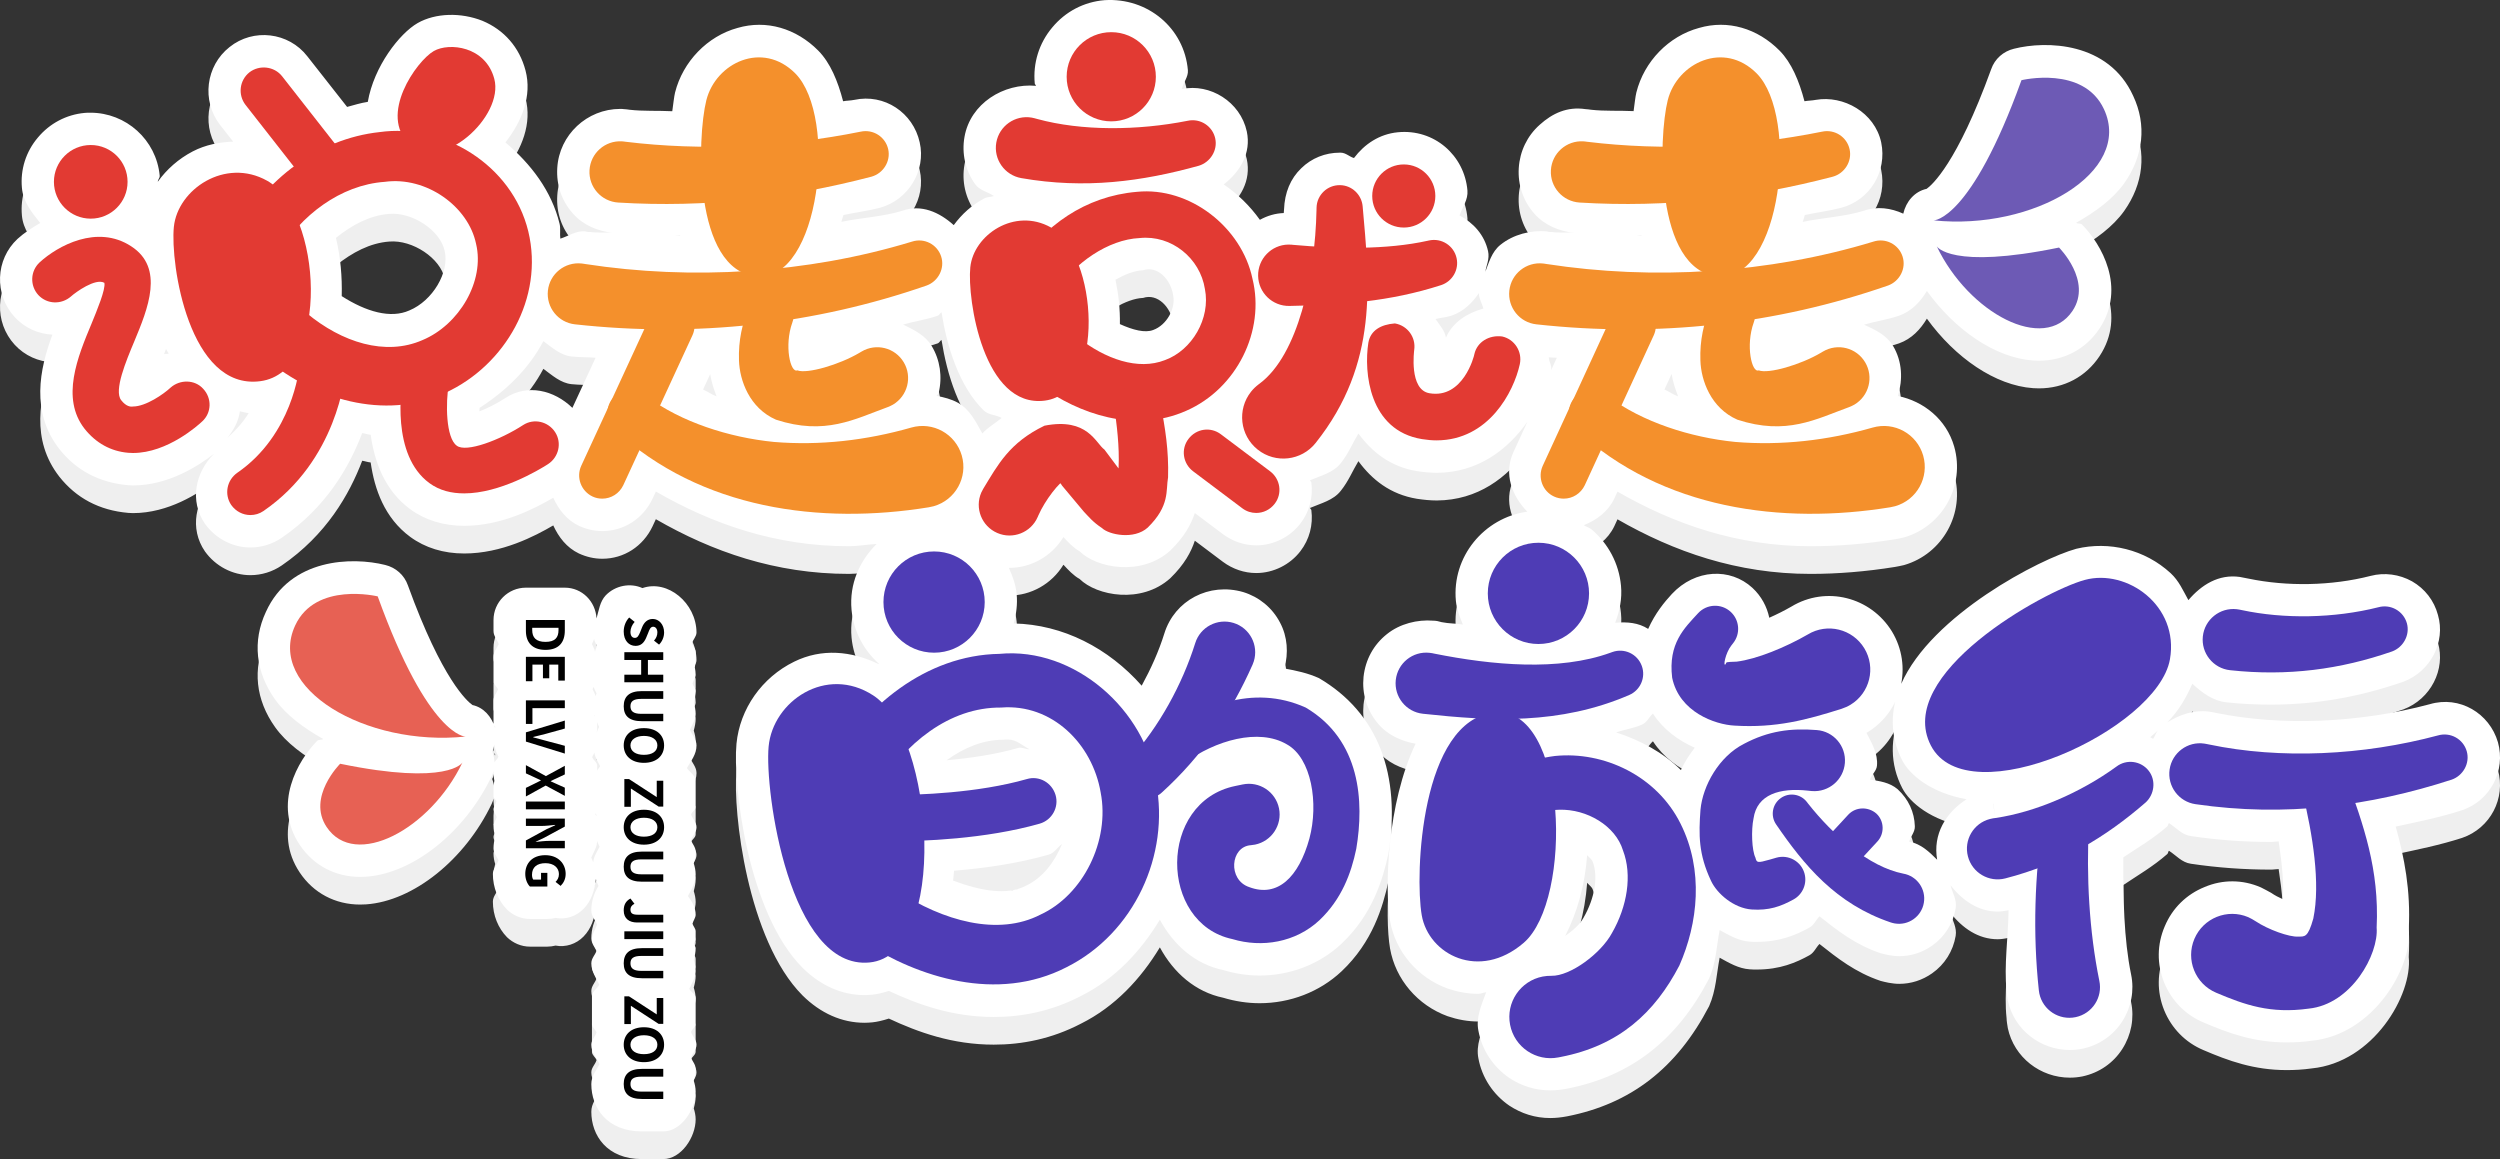 <?xml version="1.0" encoding="iso-8859-1"?>
<!-- Generator: Adobe Illustrator 22.1.0, SVG Export Plug-In . SVG Version: 6.00 Build 0)  -->
<svg version="1.1" id="&#x56FE;&#x5C42;_1" xmlns="http://www.w3.org/2000/svg" xmlns:xlink="http://www.w3.org/1999/xlink" x="0px"
	 y="0px" viewBox="0 0 1035.369 480.032" style="enable-background:new 0 0 1035.369 480.032;" xml:space="preserve">
<rect x="0" y="0" width="1035.369" height="480.032" fill="#333333" stroke="none"/>
<g>
	<g>
		<path style="fill:#EFEFEF;" d="M1006.278,303.102c-29.271,7.84-61.59,9.147-88.683,3.572c-0.261-0.087-2.613-0.523-2.875-0.523
			c-6.359-0.784-12.109,1.372-17.096,4.443c4.835-4.987,7.862-10.323,10.312-15.964c4.105,3.746,8.603,7.122,14.102,7.688
			c6.272,0.697,12.37,0.958,18.468,0.958c18.555,0,36.588-3.136,54.882-9.496c11.325-4.269,17.51-16.552,14.287-27.615
			c-1.568-5.924-5.401-10.889-10.715-13.938c-5.314-2.962-11.499-3.746-17.162-2.265c-16.29,4.182-34.672,4.443-50.614,1.132
			c-0.784-0.174-3.049-0.61-3.572-0.697c-8.755-1.241-15.888,3.267-21.3,9.604c-2.167-3.898-3.909-7.993-7.361-11.172
			c-10.715-9.844-25.525-13.329-39.027-10.105c-14.984,4.094-60.022,27.441-72.567,56.015c-4.791,10.889-4.617,21.866,0.436,31.623
			c3.136,6.054,11.869,13.416,26.635,16.116c-8.646,5.554-14.004,14.548-12.163,25.045c-3.267-3.245-6.642-6.555-11.423-7.448
			c-0.044,0-0.109-0.065-0.152-0.087c0.632-2.2,2.439-3.986,2.33-6.359c-0.174-5.837-2.613-11.151-7.143-15.332
			c-3.31-2.788-7.448-3.376-11.477-3.964c0.73-2.091,2.766-3.572,2.94-5.793c0.436-4.922-2.113-9.278-4.367-13.59
			c0.12-0.087,0.25-0.109,0.359-0.174c14.374-8.711,18.904-27.441,10.192-41.815c-8.799-14.287-27.267-18.991-41.641-10.28
			c-2.875,1.655-6.011,3.223-9.147,4.617c-0.958-4.53-3.223-8.886-6.969-12.37c-9.147-8.45-23.695-7.84-33.365,2.526
			c-3.049,3.289-6.947,8.015-9.822,14.461c-4.094-2.592-8.603-2.962-13.677-2.548c1.851-4.813,2.951-9.931,2.417-15.398
			c-0.871-9.147-5.227-17.336-12.196-23.26c-0.958-0.784-2.178-1.045-3.201-1.742c5.27-2.134,9.953-5.488,12.61-10.976l1.339-2.918
			c23.369,13.416,49.557,22.606,79.939,22.606c11.325,0,22.998-0.958,34.933-2.875c0.61-0.087,3.223-0.61,3.833-0.784
			c15.942-4.617,25.35-21.43,20.733-37.634c-3.223-11.216-12.588-18.751-23.303-20.929c2.091-6.839,1.851-14.265-2.047-20.799
			c-2.766-4.552-7.448-6.621-11.957-8.733c4.791-1.437,9.735-2.069,14.483-3.724c5.249-1.873,8.886-5.815,11.521-10.236
			c11.76,16.247,28.323,27.681,43.971,28.791c0.784,0,1.655,0.087,2.439,0.087c10.367,0,19.427-4.791,25.089-13.329
			c11.238-16.987,0.697-35.02-7.231-43.035c-0.642-0.653-1.731-0.218-2.483-0.74c8.08-4.552,15.267-9.844,19.906-16.334
			c8.015-11.325,9.408-24.218,3.746-36.24c-10.192-22.388-35.978-22.911-49.394-19.514c-4.356,1.045-7.927,4.182-9.408,8.45
			c-14.2,39.202-24.653,48.087-26.744,49.568c-4.976,1.067-8.526,5.249-9.67,10.28c-5.074-2.33-10.846-3.158-16.29-1.22
			c-8.058,2.483-16.944,2.875-25.35,4.617c0.261-1.002,0.642-1.829,0.871-2.831c5.031-1.111,9.996-1.655,15.071-3.005
			c11.848-3.136,19.078-14.984,16.552-27.093c-2.701-12.37-15.594-19.601-27.093-17.597c-1.525,0.305-3.147,0.283-4.682,0.566
			c-2.2-8.363-5.314-15.898-10.301-20.951c-9.147-9.234-21.43-12.893-33.365-9.408c-12.544,3.397-22.737,13.851-25.96,26.744
			c-0.414,1.655-0.762,5.009-1.143,7.71c-5.826-0.283-12.011,0.065-17.586-0.566c-0.087-0.087-2.352-0.261-2.352-0.261
			c-7.579-1.132-13.677,1.742-18.904,6.446c-5.227,4.617-8.276,11.064-8.711,17.946c-0.436,6.969,1.829,13.677,6.446,18.904
			c4.225,4.791,10.149,7.187,16.421,7.971c-3.071-0.37-6.229,0.087-9.278-0.392c-0.261,0.087-1.307,0-2.004-0.261
			c-6.534-0.523-13.764,1.22-19.165,5.575c-3.659,2.918-4.813,7.448-6.457,11.695c0.599-3.049,2.047-5.88,1.318-9.082
			c-1.525-6.795-6.076-11.695-11.804-14.766c1.198-3.463,3.594-6.534,3.267-10.323c-1.22-14.548-13.764-25.612-28.835-24.131
			c-7.644,0.74-13.829,4.922-18.163,10.672c-1.927-0.566-3.354-2.178-5.445-2.221c-0.174,0-0.261,0-0.436,0
			c-6.011,0-11.673,2.265-15.942,6.446c-4.443,4.269-6.882,10.018-7.143,17.162c-0.011,0.479-0.109,0.915-0.109,1.394
			c-3.485,0.131-6.773,1.089-9.888,2.809c-4.127-5.771-9.169-10.693-14.973-14.657c6.806-5.27,11.466-13.002,9.55-21.953
			c-2.679-12.283-15.245-20.015-26.853-17.554c0.501-2.744,2.701-4.966,2.461-7.797c-1.481-17.423-16.639-30.142-34.497-29.009
			c-8.537,0.697-16.203,4.704-21.692,11.325c-5.488,6.534-8.015,14.81-7.231,23.173c0.033,0.392,0.468,0.61,0.512,0.98
			c-13.361-1.22-27.191,7.296-29.608,21.147c-1.22,6.882,0.348,13.851,4.356,19.514c1.851,2.657,5.227,3.223,7.84,4.966
			c-1.285,0.501-2.657,0.305-3.92,0.958c-5.183,2.701-9.452,6.621-12.73,11.107c-5.978-5.401-13.492-8.733-21.245-5.967
			c-8.047,2.483-16.9,2.875-25.307,4.595c0.261-0.98,0.642-1.808,0.871-2.809c5.053-1.111,10.018-1.655,15.114-3.005
			c11.76-3.223,19.165-15.419,16.465-27.093c-2.701-12.283-14.635-20.298-27.093-17.597c-1.514,0.305-3.103,0.283-4.628,0.566
			c-2.178-8.363-5.292-15.898-10.269-20.951c-9.147-9.234-21.517-12.893-33.452-9.408c-12.457,3.397-22.65,13.938-25.873,26.744
			c-0.414,1.677-0.762,5.009-1.154,7.753c-5.858-0.305-12.022,0.044-17.663-0.61c-0.087-0.087-2.265-0.261-2.352-0.261
			c-0.523-0.087-1.045-0.087-1.568-0.087c-13.677,0-25.263,10.715-26.047,24.479c-0.436,6.969,1.829,13.677,6.534,18.904
			c4.225,4.791,10.149,7.187,16.432,7.971c-3.103-0.37-6.305,0.087-9.376-0.392c-0.261,0.087-1.22,0-2.004-0.261
			c-3.779-0.327-6.86,1.938-10.312,3.027c-0.294-2.047,0.185-4.116-0.316-6.163c-3.321-13.677-11.913-24.806-22.432-33.692
			c6.817-8.646,11.107-19.318,8.319-29.815c-2.526-9.583-8.886-16.813-17.859-20.559c-8.799-3.485-19.339-3.31-26.831,0.958
			c-7.47,4.312-18.076,17.88-20.624,32.624c-2.918,0.436-5.728,1.328-8.57,2.091l-16.454-20.951
			c-7.753-10.018-22.388-11.76-32.232-3.833c-9.844,7.753-11.673,22.214-3.92,32.232l5.423,6.926
			c-5.684,0.218-11.39,1.263-16.748,4.051C73.933,77.235,69,81.612,65.352,86.73c0-0.915,0.86-1.525,0.784-2.461v-0.087
			c-1.394-14.81-13.938-26.047-28.661-26.047c-0.871,0-1.655,0-2.439,0.087c-7.579,0.697-14.461,4.356-19.339,10.192
			c-4.966,5.837-7.318,13.329-6.621,20.82c0.457,5.684,4.051,10.192,7.579,14.57c-3.332,1.982-6.621,4.051-9.408,6.599
			c-9.147,8.537-9.757,22.998-1.132,32.407c4.182,4.53,9.844,6.969,15.594,7.231c-5.314,14.287-9.06,32.058,2.875,47.39
			c6.969,8.799,16.465,13.938,28.574,14.984c0.261,0,1.655,0.087,1.917,0.087c14.657,0,27.223-8.145,33.583-13.133
			c-7.775,7.688-10.269,19.535-3.789,28.987c4.356,6.098,11.412,9.844,18.817,9.844c4.617,0,9.147-1.394,12.98-4.007
			c18.501-12.697,28.007-29.379,33.343-43.383c1.198,0.174,2.287,0.61,3.506,0.719c1.579,11.085,5.739,22.977,16.378,30.817
			c6.185,4.53,13.764,6.882,22.388,6.882c15.474,0,29.271-7.187,36.85-11.63c2.2,4.791,5.499,9.191,10.628,11.63
			c3.049,1.394,6.272,2.178,9.67,2.178c8.973,0,16.9-5.14,20.82-13.416l1.372-2.962c23.325,13.437,49.514,22.65,79.993,22.65
			c3.702,0,7.666-0.74,11.445-0.936c-7.045,6.969-11.379,16.574-10.399,27.245c0.828,8.951,5.074,16.748,11.303,22.323
			c-0.065,0.044-0.109,0.109-0.163,0.152c-11.183-5.445-23.532-6.577-34.922-0.958c-13.329,6.534-22.476,19.514-23.869,33.975
			c-1.568,16.465,4.53,69.866,27.354,92.777c7.492,7.405,16.29,11.325,25.699,11.325c1.045,0,2.178-0.087,3.223-0.174
			c1.96-0.196,4.356-0.762,6.828-1.568c12.011,5.619,26.298,10.802,43.438,10.802c11.673,0,23.957-2.352,36.153-8.711
			c14.004-6.991,24.719-18.468,32.646-31.579c5.684,10.541,14.701,18.447,26.243,20.864c4.966,1.481,10.018,2.265,15.071,2.265
			c12.544,0,24.828-4.617,33.975-13.241c12.806-12.109,17.074-26.657,19.339-37.111c5.401-32.929-4.356-58.541-28.748-72.828
			c-4.639-2.091-9.452-3.114-14.298-3.986c1.71-6.403,1.318-13.133-1.819-19.013c-3.223-6.185-8.711-10.628-15.245-12.632
			c-14.113-4.094-28.399,3.397-32.668,17.162c-2.298,7.383-5.597,14.679-9.376,21.604c-13.71-15.528-32.57-25.35-52.988-25.764
			c1.045-3.898,1.601-7.971,1.209-12.131c-0.37-3.898-1.677-7.492-3.256-10.933c0.076,0,0.142,0.044,0.207,0.044
			c8.886,0,17.51-4.704,22.388-12.719h0.087c1.742,1.917,4.182,4.53,6.621,5.837c7.143,7.056,25.612,10.454,37.546-0.261
			c5.88-5.706,8.668-10.933,10.192-15.572l11.673,8.777c4.007,2.962,8.799,4.617,13.764,4.617c7.143,0,14.025-3.485,18.294-9.06
			c3.746-4.878,5.314-10.889,4.53-16.987c-0.044-0.348-0.479-0.544-0.544-0.915c4.552-1.96,9.626-3.114,12.741-7.1
			c3.256-4.094,4.802-8.167,7.285-12.261c5.608,7.623,13.176,13.742,24.251,15.572c2.875,0.436,5.575,0.697,8.189,0.697
			c0,0,0,0,0.087,0c16.791-0.109,29.162-9.365,37.438-21.082l-5.815,12.632c-4.029,8.929-0.588,17.989,5.793,24.545
			c-17.989,2.526-31.274,18.708-29.575,36.958c0.327,3.463,1.612,6.621,2.897,9.779c-3.136-0.501-5.51-0.327-8.82-0.98
			c-1.22-0.348-2.178-0.61-3.485-0.61c-6.446-0.523-13.764,1.22-19.165,5.575c-5.488,4.356-8.886,10.541-9.67,17.684
			c-0.697,6.882,1.307,13.677,5.75,19.078c3.953,4.9,9.735,7.535,15.811,8.624c-11.848,24.653-12.871,60.196-10.584,73.351
			c2.265,12.806,11.412,23.521,23.869,28.051c4.094,1.394,8.363,2.178,12.632,2.178c1.111,0,2.2-0.544,3.31-0.653
			c-1.927,5.205-4.312,10.41-3.223,15.898c1.481,8.015,6.098,14.984,12.806,19.601c5.053,3.31,10.715,5.14,16.987,5.14
			c2.265,0,4.53-0.261,6.882-0.697c26.309-5.14,45.474-19.862,58.89-45.648c2.897-6.599,3.049-13.329,4.356-20.058
			c3.92,2.156,7.819,4.508,12.457,4.813c0.958,0.087,2.004,0.087,2.962,0.087c9.583,0,16.29-2.875,21.779-5.924
			c1.917-1.067,2.657-3.136,4.138-4.661c7.383,5.837,14.788,11.739,25.307,15.289c0.61,0.174,2.788,0.697,3.397,0.784
			c1.481,0.261,2.875,0.436,4.356,0.436c4.791,0,9.496-1.481,13.59-4.356c5.227-3.659,8.711-9.234,9.757-15.506
			c0.588-3.441-1.307-6.316-2.134-9.496c4.9,6.229,11.456,10.889,19.557,10.889c1.459,0,2.984-0.283,4.486-0.544
			c-0.131,10.998-1.938,22.955-0.828,33.212c0,0.958,0.348,3.223,0.523,4.182c2.613,12.109,13.503,20.472,25.699,20.472
			c1.742,0,3.485-0.174,5.227-0.523c6.882-1.481,12.719-5.488,16.465-11.325s5.053-12.806,3.659-19.427
			c-3.027-14.766-3.289-31.71-3.223-48.501c6.076-4.094,12.229-7.601,18.207-12.828c0.403-0.37,0.316-0.98,0.686-1.372
			c3.016,1.917,5.325,4.857,9.071,5.379c11.064,1.655,22.214,2.439,33.452,2.439c0.958,0,1.96-0.24,2.918-0.24
			c1.503,9.909,2.211,18.251,1.699,23.935c-1.568-0.697-3.31-1.568-4.791-2.613c-0.61-0.348-3.659-2.004-4.269-2.265
			c-7.579-3.31-15.855-3.31-23.26-0.174c-7.579,3.049-13.416,8.799-16.552,16.29c-3.223,7.492-3.31,15.681-0.261,23.26
			c3.049,7.492,8.799,13.416,16.29,16.552c10.367,4.443,20.908,8.276,34.41,8.276c3.31,0,6.795-0.174,10.454-0.697
			c25.525-2.526,41.728-30.403,40.16-46.171c0.849-16.138-1.829-29.706-5.401-42.512c9.114-1.982,18.185-3.768,27.528-6.795
			c11.673-4.007,18.12-16.378,14.809-28.138C1031.019,306.848,1018.648,299.443,1006.278,303.102z M701.878,321.134
			c-2.374,3.136-4.182,5.837-5.728,9.256c-7.459-7.405-16.9-12.37-26.853-15.615c3.594-1.198,7.122-1.655,10.737-3.223
			c2.113-0.915,2.853-3.136,4.53-4.552C688.865,313.621,695.104,318.129,701.878,321.134z M657.318,365.606
			c0.784,0.958,1.993,1.742,2.33,2.831c2.265,6.011,0.871,14.984-3.833,23.085c-1.459,2.766-4.552,5.445-7.601,7.557
			C653.093,389.607,656.371,378.325,657.318,365.606z M394.711,376.147c0.142-1.372,0.316-2.679,0.414-4.073
			c12.414-1.045,26.036-2.897,39.245-6.686c2.33-0.653,3.506-3.027,5.466-4.356c-3.125,7.492-8.091,14.113-15.136,17.336
			C417.034,382.311,406.232,380.481,394.711,376.147z M417.47,317.737c3.583,0,5.924,2.548,8.875,4.007
			c-1.633,0.109-3.06-1.002-4.693-0.523c-9.485,2.744-20.124,4.247-29.619,5.096c7.329-5.292,15.234-8.494,23.434-8.494
			C416.163,317.737,416.773,317.737,417.47,317.737z M141.523,134.099c0.207-8.102-0.49-16.182-2.396-24.131
			c6.719-5.401,14.156-9.365,22.138-9.931c9.583-0.784,21.169,6.882,22.911,15.419c2.004,8.711-4.966,20.559-14.635,24.566
			C161.799,143.507,151.661,140.589,141.523,134.099z M68.75,155.987c0.327,0.697,0.784,1.241,1.132,1.917
			c-0.653,0.24-1.372-0.065-2.004,0.24c0.087,0,0.087-0.087,0.087-0.087C68.205,157.468,68.488,156.618,68.75,155.987z
			 M102.986,182.535c-2.178,3.615-5.14,6.969-8.788,10.236c2.603-3.267,4.606-6.839,5.151-10.976
			C100.579,182.012,101.733,182.469,102.986,182.535z M209.353,176.263c-3.746,2.439-7.666,4.356-10.802,5.575
			c-0.022-0.457,0.087-1.002,0.087-1.481c11.085-7.143,20.472-16.334,26.396-27.615c3.67,2.679,7.122,5.88,11.673,6.359
			c3.332,0.348,6.621,0.261,9.953,0.523l-9.604,20.755C229.487,173.018,218.413,170.339,209.353,176.263z M477.579,148.124
			c-3.332,1.307-8.341,0.022-13.775-2.439c0.087-6.185-0.534-12.261-1.84-18.381c3.789-2.134,7.753-3.768,11.434-3.92
			c6.011-2.004,11.499,3.833,12.457,10.367C486.987,139.239,483.154,146.121,477.579,148.124z M407.364,181.402
			c2.156,2.069,5.064,1.742,7.459,3.158c-2.57,2.156-5.967,4.073-7.982,6.425c-2.711-4.791-5.118-9.931-10.105-12.719
			c-2.777-1.546-5.815-2.265-8.842-2.875c0.131-0.479,0.719-0.653,0.828-1.132c1.655-6.708,0.61-13.764-2.875-19.514
			c-2.635-4.443-7.296-6.643-11.815-8.864c4.737-1.416,9.637-2.025,14.341-3.681c0.708-0.261,0.893-1.089,1.557-1.394
			C392.152,154.941,397.194,171.406,407.364,181.402z M294.126,166.397c0.468,3.027,1.416,6.054,2.646,9.212
			c-2.134-0.762-3.593-1.96-5.597-2.831L294.126,166.397z M692.306,166.31c0.468,3.071,1.426,6.12,2.679,9.299
			c-2.145-0.74-3.637-1.96-5.652-2.831L692.306,166.31z M679.772,108.879c0.022,0.087,0.076,0.152,0.098,0.24
			c-0.73-0.022-1.459-0.065-2.189-0.109C678.378,109.01,679.075,108.879,679.772,108.879z M612.476,132.858
			c-0.022,2.287,1.307,4.203,1.873,6.381c-6.664,1.873-12.719,5.619-15.506,12.022c-0.501-2.918-2.657-5.183-4.312-7.666
			c2.243-0.61,4.312-0.653,6.577-1.394C606.138,140.502,609.732,136.887,612.476,132.858z M594.4,91.5L594.4,91.5L594.4,91.5
			L594.4,91.5z M281.603,108.879c0.022,0.087,0.076,0.152,0.098,0.24c-0.73-0.022-1.448-0.065-2.178-0.109
			C280.221,109.01,280.917,108.901,281.603,108.879z M52.764,85.402h-0.011h0.054H52.764z M55.073,199.087v-0.022l0,0V199.087z
			 M641.42,159.449c1.111,0.109,2.221,0.087,3.332,0.174l-2.352,5.118C642.77,162.847,641.507,161.301,641.42,159.449z
			 M825.537,344.307l0.849,5.924l-0.969-5.902C825.45,344.329,825.493,344.307,825.537,344.307z M891.701,317.454
			c-0.414-0.196-0.762-0.501-1.198-0.675c1.133-0.958,2.221-1.895,3.289-2.875C892.811,314.862,892.528,316.343,891.701,317.454z"/>
		<path style="fill:#EFEFEF;" d="M266.064,255.014c-4.966-2.265-11.238-1.132-15.245,3.049c-2.374,2.548-2.809,6.163-3.768,9.517
			c-0.392-7.034-5.989-12.741-13.133-12.741h-16.116c-7.405,0-13.416,6.011-13.416,13.416v4.53c0,2.243,1.612,3.528,2.156,5.488
			c-0.806,1.742-2.156,3.18-2.156,5.227v10.105c0,1.328,1.394,2.178,1.884,3.376c-0.621,1.546-1.884,2.766-1.884,4.552v9.757
			c0,0.523,0.642,0.806,0.719,1.307c-0.022,0.109-0.087,0.218-0.098,0.305c-1.383-4.595-4.65-8.45-9.332-9.452
			c-2.091-1.481-12.545-10.367-26.744-49.568c-1.481-4.269-5.053-7.405-9.408-8.45c-13.59-3.397-39.289-2.875-49.394,19.427
			c-5.662,12.109-4.269,25.002,3.833,36.327c4.639,6.49,11.826,11.782,19.906,16.334c-0.74,0.523-1.851,0.109-2.483,0.74
			c-8.015,8.102-18.555,26.222-7.231,43.122c5.662,8.45,14.635,13.241,25.002,13.241c0.871,0,1.655-0.087,2.526-0.087
			c19.514-1.394,40.857-18.468,51.92-41.554c1.612-3.397,1.481-7.078,0.24-10.367c0.479-0.871,0.653-1.873,0.936-2.831
			c0.174,1.808,0.806,3.463,1.655,5.009c-0.457,1.35-2.047,2.113-2.047,3.572v3.397c0,1.045,0.174,2.004,0.348,3.049
			c-0.174,0.958-0.348,1.917-0.348,2.962v3.572c0,0.828,1.013,1.22,1.165,2.025c-0.25,1.154-1.165,2.2-1.165,3.289
			c0,1.241,1.002,2.047,1.318,3.18c-0.316,1.285-1.318,2.461-1.318,3.702c0,1.481,0.261,2.962,0.697,4.269
			c-0.436,1.742-0.697,3.485-0.697,4.966c0,1.938,1.318,3.31,2.069,4.966c-0.621,2.025-2.33,3.419-2.33,5.662
			c0,5.662,2.178,10.976,5.837,14.722c2.526,2.439,5.924,3.92,9.495,3.92h7.231c1.132,0,2.265-0.174,3.397-0.436
			c4.182,0.784,8.537-0.61,11.586-3.746c3.343-3.419,4.595-7.797,5.118-12.327c0.261,1.002,0.653,1.895,1.067,2.831
			c-1.851,2.962-2.962,6.381-2.962,10.192c0,2.374,1.644,3.833,2.374,5.88c-0.784,2.047-2.113,3.964-2.113,5.967
			c0,1.829,1.274,3.093,1.938,4.682c-0.577,1.895-2.2,3.158-2.2,5.336c0,3.223,1.862,5.989,3.31,8.864
			c-0.936,1.721-3.049,2.744-3.049,4.813v11.499c0,1.35,1.394,2.2,1.906,3.419c-0.534,1.851-2.167,3.071-2.167,5.118
			c0,3.201,2.134,5.358,3.397,8.015c-1.329,2.679-3.397,4.9-3.397,8.276c0,9.757,6.446,19.601,20.908,19.601h8.886
			c7.405,0,13.416-9.06,13.416-16.465c0-1.568-0.348-3.136-0.784-4.53c0.436-1.655,0.784-3.31,0.784-4.878
			c0-1.829-1.274-3.071-1.927-4.661c0.588-1.917,2.276-3.223,2.276-5.358s-1.677-3.419-2.265-5.314
			c0.425-1.263,1.917-1.895,1.917-3.31v-10.715c0-1.612-1.938-2.417-2.646-3.833c1.187-2.439,2.646-4.922,2.646-7.405
			c0-1.568-0.348-3.136-0.784-4.53c0.436-1.655,0.784-3.31,0.784-4.878c0-0.74-0.664-1.176-0.784-1.873
			c0.12-0.697,0.784-1.132,0.784-1.873v-3.223c0-1.241-1.002-2.047-1.307-3.18c0.305-1.285,1.307-2.461,1.307-3.702
			c0-3.027-1.525-5.488-3.201-7.753c1.677-2.831,3.201-5.946,3.201-8.973c0-1.568-0.348-3.136-0.784-4.53
			c0.436-1.655,0.784-3.31,0.784-4.878c0-1.829-1.285-3.114-1.938-4.704c0.588-1.917,2.287-3.245,2.287-5.401
			c0-2.113-1.677-3.397-2.243-5.27c0.414-1.241,1.895-1.873,1.895-3.267v-10.715c0-2.178-2.374-3.441-3.637-5.249
			c1.699-2.984,3.986-5.641,3.986-9.387c0-2.613-1.873-4.225-2.701-6.49c0.958-2.221,2.352-4.356,2.352-6.577
			c0-1.568-0.348-3.136-0.784-4.53c0.436-1.655,0.784-3.31,0.784-4.878c0-1.22-0.991-2.004-1.307-3.136
			c0.316-1.263,1.307-2.439,1.307-3.659c0-1.045-0.174-2.091-0.348-3.049c0.174-0.958,0.348-2.004,0.348-3.049v-3.223
			c0-1.437-1.111-2.374-1.525-3.659c0.414-1.612,1.873-2.853,1.873-4.53C288.366,261.199,276.518,251.355,266.064,255.014z
			 M247.193,279.058c-0.272,0.762-0.599,1.437-0.784,2.221c-0.218-1.132-0.773-2.047-1.252-3.049
			c0.218-0.784,0.73-1.372,0.871-2.221C246.202,277.141,246.834,278.013,247.193,279.058z M247.335,310.506
			c0.24,0.697,0.436,1.35,0.762,2.004c-0.359,0.806-0.762,1.568-1.013,2.417c0.076-0.566,0.25-1.132,0.25-1.721V310.506z
			 M245.266,325.011c0.229-0.719,0.719-1.198,0.86-1.938c0.348,2.156,1.459,3.855,2.417,5.706c-0.403,0.675-0.926,1.176-1.209,1.895
			v-2.047C247.335,327.145,245.723,326.383,245.266,325.011z M246.464,308.176c-0.033-0.24-0.25-0.37-0.305-0.588
			c0.022-0.044,0.044-0.065,0.044-0.109C246.246,307.719,246.409,307.936,246.464,308.176z M245.919,295.893
			c0.174,1.024,0.773,1.829,1.154,2.788c-0.12,0.392-0.37,0.697-0.457,1.111c-0.163-1.089-0.806-1.938-1.22-2.94
			C245.516,296.481,245.832,296.263,245.919,295.893z M246.877,349.403c-0.033-0.327-0.283-0.523-0.338-0.828
			c0.011-0.087,0.098-0.174,0.12-0.261c0.076,0.24,0.283,0.436,0.381,0.697C247.008,349.142,246.921,349.251,246.877,349.403z
			 M247.313,359.77c0.283,0.828,0.632,1.568,1.002,2.352c-1.045,2.091-2.396,3.92-2.635,6.447c-0.196-0.719-0.555-1.263-0.806-1.938
			C245.908,364.321,247.313,362.078,247.313,359.77z"/>
	</g>
	<g>
		<path style="fill:#FFFFFF;" d="M1006.278,291.643c-29.271,7.84-61.59,9.147-88.683,3.572c-0.261-0.087-2.613-0.523-2.875-0.523
			c-6.359-0.784-12.109,1.372-17.096,4.443c4.835-4.987,7.862-10.323,10.312-15.964c4.105,3.746,8.603,7.122,14.102,7.688
			c6.272,0.697,12.37,0.958,18.468,0.958c18.555,0,36.588-3.136,54.882-9.496c11.325-4.269,17.51-16.552,14.287-27.615
			c-1.568-5.924-5.401-10.889-10.715-13.938c-5.314-2.962-11.499-3.746-17.162-2.265c-16.29,4.182-34.672,4.443-50.614,1.132
			c-0.784-0.174-3.049-0.61-3.572-0.697c-8.755-1.241-15.888,3.267-21.3,9.604c-2.167-3.898-3.909-7.993-7.361-11.172
			c-10.715-9.844-25.525-13.329-39.027-10.105c-14.984,4.094-60.022,27.441-72.567,56.015c-4.791,10.889-4.617,21.866,0.436,31.623
			c3.136,6.054,11.869,13.416,26.635,16.116c-8.646,5.554-14.004,14.548-12.163,25.045c-3.267-3.245-6.642-6.555-11.423-7.448
			c-0.044,0-0.109-0.065-0.152-0.087c0.632-2.2,2.439-3.986,2.33-6.359c-0.174-5.837-2.613-11.151-7.143-15.332
			c-3.31-2.788-7.448-3.376-11.477-3.964c0.73-2.091,2.766-3.572,2.94-5.793c0.436-4.922-2.113-9.278-4.367-13.59
			c0.12-0.087,0.25-0.109,0.359-0.174c14.374-8.711,18.904-27.441,10.192-41.815c-8.799-14.287-27.267-18.991-41.641-10.28
			c-2.875,1.655-6.011,3.223-9.147,4.617c-0.958-4.53-3.223-8.886-6.969-12.37c-9.147-8.45-23.695-7.84-33.365,2.526
			c-3.049,3.289-6.947,8.015-9.822,14.461c-4.094-2.592-8.603-2.962-13.677-2.548c1.851-4.813,2.951-9.931,2.417-15.398
			c-0.871-9.147-5.227-17.336-12.196-23.26c-0.958-0.784-2.178-1.045-3.201-1.742c5.27-2.134,9.953-5.488,12.61-10.976l1.339-2.918
			c23.369,13.416,49.557,22.606,79.939,22.606c11.325,0,22.998-0.958,34.933-2.875c0.61-0.087,3.223-0.61,3.833-0.784
			c15.942-4.617,25.35-21.43,20.733-37.634c-3.223-11.216-12.588-18.751-23.303-20.929c2.091-6.839,1.851-14.265-2.047-20.799
			c-2.766-4.552-7.448-6.621-11.957-8.733c4.791-1.437,9.735-2.069,14.483-3.724c5.249-1.873,8.886-5.815,11.521-10.236
			c11.76,16.247,28.323,27.681,43.971,28.791c0.784,0,1.655,0.087,2.439,0.087c10.367,0,19.427-4.791,25.089-13.329
			c11.238-16.987,0.697-35.02-7.231-43.035c-0.642-0.653-1.731-0.218-2.483-0.74c8.08-4.552,15.267-9.844,19.906-16.334
			c8.015-11.325,9.408-24.218,3.746-36.24c-10.192-22.388-35.978-22.911-49.394-19.514c-4.356,1.045-7.927,4.182-9.408,8.45
			c-14.2,39.202-24.653,48.087-26.744,49.568c-4.976,1.067-8.526,5.249-9.67,10.28c-5.074-2.33-10.846-3.158-16.29-1.22
			c-8.058,2.483-16.944,2.875-25.35,4.617c0.261-1.002,0.642-1.829,0.871-2.831c5.031-1.111,9.996-1.655,15.071-3.005
			c11.848-3.136,19.078-14.984,16.552-27.093c-2.701-12.37-15.594-19.601-27.093-17.597c-1.525,0.305-3.147,0.283-4.682,0.566
			c-2.2-8.363-5.314-15.898-10.301-20.951c-9.147-9.234-21.43-12.893-33.365-9.408c-12.544,3.397-22.737,13.851-25.96,26.744
			c-0.414,1.655-0.762,5.009-1.143,7.71c-5.826-0.283-12.011,0.065-17.586-0.566c-0.087-0.087-2.352-0.261-2.352-0.261
			c-7.579-1.132-13.677,1.742-18.904,6.446c-5.227,4.617-8.276,11.064-8.711,17.946c-0.436,6.969,1.829,13.677,6.446,18.904
			c4.225,4.791,10.149,7.187,16.421,7.971c-3.071-0.37-6.229,0.087-9.278-0.392c-0.261,0.087-1.307,0-2.004-0.261
			c-6.534-0.523-13.764,1.22-19.165,5.575c-3.659,2.918-4.813,7.448-6.457,11.695c0.599-3.049,2.047-5.88,1.318-9.082
			c-1.525-6.795-6.076-11.695-11.804-14.766c1.198-3.463,3.594-6.534,3.267-10.323c-1.22-14.548-13.764-25.612-28.835-24.131
			c-7.644,0.74-13.829,4.922-18.163,10.672c-1.927-0.566-3.354-2.178-5.445-2.221c-0.174,0-0.261,0-0.436,0
			c-6.011,0-11.673,2.265-15.942,6.446c-4.443,4.269-6.882,10.018-7.143,17.162c-0.011,0.479-0.109,0.915-0.109,1.394
			c-3.485,0.131-6.773,1.089-9.888,2.809c-4.127-5.771-9.169-10.693-14.973-14.657c6.806-5.27,11.466-13.002,9.55-21.953
			c-2.679-12.283-15.245-20.015-26.853-17.554c0.501-2.744,2.701-4.966,2.461-7.797c-1.481-17.423-16.639-30.142-34.497-29.009
			c-8.537,0.697-16.203,4.704-21.692,11.325c-5.488,6.534-8.015,14.81-7.231,23.173c0.033,0.392,0.468,0.61,0.512,0.98
			c-13.361-1.22-27.191,7.296-29.608,21.147c-1.22,6.882,0.348,13.851,4.356,19.514c1.851,2.657,5.227,3.223,7.84,4.966
			c-1.285,0.501-2.657,0.305-3.92,0.958c-5.183,2.701-9.452,6.621-12.73,11.107c-5.978-5.401-13.492-8.733-21.245-5.967
			c-8.047,2.483-16.9,2.875-25.307,4.595c0.261-0.98,0.642-1.808,0.871-2.809c5.053-1.111,10.018-1.655,15.114-3.005
			c11.76-3.223,19.165-15.419,16.465-27.093c-2.701-12.283-14.635-20.298-27.093-17.597c-1.514,0.305-3.103,0.283-4.628,0.566
			c-2.178-8.363-5.292-15.898-10.269-20.951c-9.147-9.234-21.517-12.893-33.452-9.408c-12.457,3.397-22.65,13.938-25.873,26.744
			c-0.414,1.677-0.762,5.009-1.154,7.753c-5.858-0.305-12.022,0.044-17.663-0.61c-0.087-0.087-2.265-0.261-2.352-0.261
			c-0.523-0.087-1.045-0.087-1.568-0.087c-13.677,0-25.263,10.715-26.047,24.479c-0.436,6.969,1.829,13.677,6.534,18.904
			c4.225,4.791,10.149,7.187,16.432,7.971c-3.103-0.37-6.305,0.087-9.376-0.392c-0.261,0.087-1.22,0-2.004-0.261
			c-3.779-0.327-6.86,1.938-10.312,3.027c-0.294-2.047,0.185-4.116-0.316-6.163c-3.321-13.677-11.913-24.806-22.432-33.692
			c6.817-8.646,11.107-19.318,8.319-29.815c-2.526-9.583-8.886-16.813-17.859-20.559c-8.799-3.485-19.339-3.31-26.831,0.958
			c-7.47,4.312-18.076,17.88-20.624,32.624c-2.918,0.436-5.728,1.328-8.57,2.091L127.291,23.33
			c-7.753-10.018-22.388-11.76-32.232-3.833c-9.844,7.753-11.673,22.214-3.92,32.232l5.423,6.926
			c-5.684,0.218-11.39,1.263-16.748,4.051C73.933,65.776,69,70.154,65.352,75.272c0-0.915,0.86-1.525,0.784-2.461v-0.087
			c-1.394-14.81-13.938-26.047-28.661-26.047c-0.871,0-1.655,0-2.439,0.087c-7.579,0.697-14.461,4.356-19.339,10.192
			c-4.966,5.837-7.318,13.329-6.621,20.82c0.457,5.684,4.051,10.192,7.579,14.57c-3.332,1.982-6.621,4.051-9.408,6.599
			c-9.147,8.537-9.757,22.998-1.132,32.407c4.182,4.53,9.844,6.969,15.594,7.231c-5.314,14.287-9.06,32.058,2.875,47.39
			c6.969,8.799,16.465,13.938,28.574,14.984c0.261,0,1.655,0.087,1.917,0.087c14.657,0,27.223-8.145,33.583-13.133
			c-7.775,7.688-10.269,19.535-3.789,28.987c4.356,6.098,11.412,9.844,18.817,9.844c4.617,0,9.147-1.394,12.98-4.007
			c18.501-12.697,28.007-29.379,33.343-43.383c1.198,0.174,2.287,0.61,3.506,0.719c1.579,11.085,5.739,22.977,16.378,30.817
			c6.185,4.53,13.764,6.882,22.388,6.882c15.474,0,29.271-7.187,36.85-11.63c2.2,4.791,5.499,9.191,10.628,11.63
			c3.049,1.394,6.272,2.178,9.67,2.178c8.973,0,16.9-5.14,20.82-13.416l1.372-2.962c23.325,13.437,49.514,22.65,79.993,22.65
			c3.702,0,7.666-0.74,11.445-0.936c-7.045,6.969-11.379,16.574-10.399,27.245c0.828,8.951,5.074,16.748,11.303,22.323
			c-0.065,0.044-0.109,0.109-0.163,0.152c-11.183-5.445-23.532-6.577-34.922-0.958c-13.329,6.534-22.476,19.514-23.869,33.975
			c-1.568,16.465,4.53,69.866,27.354,92.777c7.492,7.405,16.29,11.325,25.699,11.325c1.045,0,2.178-0.087,3.223-0.174
			c1.96-0.196,4.356-0.762,6.828-1.568c12.011,5.619,26.298,10.802,43.438,10.802c11.673,0,23.957-2.352,36.153-8.711
			c14.004-6.991,24.719-18.468,32.646-31.579c5.684,10.541,14.701,18.447,26.243,20.864c4.966,1.481,10.018,2.265,15.071,2.265
			c12.544,0,24.828-4.617,33.975-13.241c12.806-12.109,17.074-26.657,19.339-37.111c5.401-32.929-4.356-58.541-28.748-72.828
			c-4.639-2.091-9.452-3.114-14.298-3.986c1.71-6.403,1.318-13.133-1.819-19.013c-3.223-6.185-8.711-10.628-15.245-12.632
			c-14.113-4.094-28.399,3.397-32.668,17.162c-2.298,7.383-5.597,14.679-9.376,21.604c-13.71-15.528-32.57-25.35-52.988-25.764
			c1.045-3.898,1.601-7.971,1.209-12.131c-0.37-3.898-1.677-7.492-3.256-10.933c0.076,0,0.142,0.044,0.207,0.044
			c8.886,0,17.51-4.704,22.388-12.719h0.087c1.742,1.917,4.182,4.53,6.621,5.837c7.143,7.056,25.612,10.454,37.546-0.261
			c5.88-5.706,8.668-10.933,10.192-15.572l11.673,8.777c4.007,2.962,8.799,4.617,13.764,4.617c7.143,0,14.025-3.485,18.294-9.06
			c3.746-4.878,5.314-10.889,4.53-16.987c-0.044-0.348-0.479-0.544-0.544-0.915c4.552-1.96,9.626-3.114,12.741-7.1
			c3.256-4.094,4.802-8.167,7.285-12.261c5.608,7.623,13.176,13.742,24.251,15.572c2.875,0.436,5.575,0.697,8.189,0.697
			c0,0,0,0,0.087,0c16.791-0.109,29.162-9.365,37.438-21.082l-5.815,12.632c-4.029,8.929-0.588,17.989,5.793,24.545
			c-17.989,2.526-31.274,18.708-29.575,36.958c0.327,3.463,1.612,6.621,2.897,9.779c-3.136-0.501-5.51-0.327-8.82-0.98
			c-1.22-0.348-2.178-0.61-3.485-0.61c-6.446-0.523-13.764,1.22-19.165,5.575c-5.488,4.356-8.886,10.541-9.67,17.684
			c-0.697,6.882,1.307,13.677,5.75,19.078c3.953,4.9,9.735,7.535,15.811,8.624c-11.848,24.653-12.871,60.196-10.584,73.351
			c2.265,12.806,11.412,23.521,23.869,28.051c4.094,1.394,8.363,2.178,12.632,2.178c1.111,0,2.2-0.544,3.31-0.653
			c-1.927,5.205-4.312,10.41-3.223,15.898c1.481,8.015,6.098,14.984,12.806,19.601c5.053,3.31,10.715,5.14,16.987,5.14
			c2.265,0,4.53-0.261,6.882-0.697c26.309-5.14,45.474-19.862,58.89-45.648c2.897-6.599,3.049-13.329,4.356-20.058
			c3.92,2.156,7.819,4.508,12.457,4.813c0.958,0.087,2.004,0.087,2.962,0.087c9.583,0,16.29-2.875,21.779-5.924
			c1.917-1.067,2.657-3.136,4.138-4.661c7.383,5.837,14.788,11.739,25.307,15.289c0.61,0.174,2.788,0.697,3.397,0.784
			c1.481,0.261,2.875,0.436,4.356,0.436c4.791,0,9.496-1.481,13.59-4.356c5.227-3.659,8.711-9.234,9.757-15.506
			c0.588-3.441-1.307-6.316-2.134-9.496c4.9,6.229,11.456,10.889,19.557,10.889c1.459,0,2.984-0.283,4.486-0.544
			c-0.131,10.998-1.938,22.955-0.828,33.212c0,0.958,0.348,3.223,0.523,4.181c2.613,12.109,13.503,20.472,25.699,20.472
			c1.742,0,3.485-0.174,5.227-0.523c6.882-1.481,12.719-5.488,16.465-11.325c3.746-5.837,5.053-12.806,3.659-19.427
			c-3.027-14.766-3.289-31.71-3.223-48.501c6.076-4.094,12.229-7.601,18.207-12.828c0.403-0.37,0.316-0.98,0.686-1.372
			c3.016,1.917,5.325,4.857,9.071,5.379c11.064,1.655,22.214,2.439,33.452,2.439c0.958,0,1.96-0.24,2.918-0.24
			c1.503,9.909,2.211,18.251,1.699,23.935c-1.568-0.697-3.31-1.568-4.791-2.613c-0.61-0.348-3.659-2.004-4.269-2.265
			c-7.579-3.31-15.855-3.31-23.26-0.174c-7.579,3.049-13.416,8.799-16.552,16.29c-3.223,7.492-3.31,15.681-0.261,23.26
			c3.049,7.492,8.799,13.416,16.29,16.552c10.367,4.443,20.908,8.276,34.41,8.276c3.31,0,6.795-0.174,10.454-0.697
			c25.525-2.526,41.728-30.403,40.16-46.171c0.849-16.138-1.829-29.706-5.401-42.512c9.114-1.982,18.185-3.768,27.528-6.795
			c11.673-4.007,18.12-16.378,14.809-28.138C1031.019,295.389,1018.648,287.984,1006.278,291.643z M701.878,309.676
			c-2.374,3.136-4.182,5.837-5.728,9.256c-7.459-7.405-16.9-12.37-26.853-15.615c3.594-1.198,7.122-1.655,10.737-3.223
			c2.113-0.915,2.853-3.136,4.53-4.552C688.865,302.162,695.104,306.67,701.878,309.676z M657.318,354.148
			c0.784,0.958,1.993,1.742,2.33,2.831c2.265,6.011,0.871,14.984-3.833,23.085c-1.459,2.766-4.552,5.445-7.601,7.557
			C653.093,378.148,656.371,366.867,657.318,354.148z M394.711,364.689c0.142-1.372,0.316-2.679,0.414-4.073
			c12.414-1.045,26.036-2.897,39.245-6.686c2.33-0.653,3.506-3.027,5.466-4.356c-3.125,7.492-8.091,14.113-15.136,17.336
			C417.034,370.852,406.232,369.023,394.711,364.689z M417.47,306.278c3.583,0,5.924,2.548,8.875,4.007
			c-1.633,0.109-3.06-1.002-4.693-0.523c-9.485,2.744-20.124,4.247-29.619,5.096c7.329-5.292,15.234-8.494,23.434-8.494
			C416.163,306.278,416.773,306.278,417.47,306.278z M141.523,122.64c0.207-8.102-0.49-16.182-2.396-24.131
			c6.719-5.401,14.156-9.365,22.138-9.931c9.583-0.784,21.169,6.882,22.911,15.419c2.004,8.711-4.966,20.559-14.635,24.566
			C161.799,132.049,151.661,129.131,141.523,122.64z M68.75,144.528c0.327,0.697,0.784,1.241,1.132,1.917
			c-0.653,0.24-1.372-0.065-2.004,0.24c0.087,0,0.087-0.087,0.087-0.087C68.205,146.009,68.488,145.16,68.75,144.528z
			 M102.986,171.076c-2.178,3.615-5.14,6.969-8.788,10.236c2.603-3.267,4.606-6.839,5.151-10.976
			C100.579,170.554,101.733,171.011,102.986,171.076z M209.353,164.804c-3.746,2.439-7.666,4.356-10.802,5.575
			c-0.022-0.457,0.087-1.002,0.087-1.481c11.085-7.143,20.472-16.334,26.396-27.615c3.67,2.679,7.122,5.88,11.673,6.359
			c3.332,0.348,6.621,0.261,9.953,0.523l-9.604,20.755C229.487,161.559,218.413,158.88,209.353,164.804z M477.579,136.666
			c-3.332,1.307-8.341,0.022-13.775-2.439c0.087-6.185-0.534-12.261-1.84-18.381c3.789-2.134,7.753-3.768,11.434-3.92
			c6.011-2.004,11.499,3.833,12.457,10.367C486.987,127.78,483.154,134.662,477.579,136.666z M407.364,169.944
			c2.156,2.069,5.064,1.742,7.459,3.158c-2.57,2.156-5.967,4.073-7.982,6.425c-2.711-4.791-5.118-9.931-10.105-12.719
			c-2.777-1.546-5.815-2.265-8.842-2.875c0.131-0.479,0.719-0.653,0.828-1.132c1.655-6.708,0.61-13.764-2.875-19.514
			c-2.635-4.443-7.296-6.642-11.815-8.864c4.737-1.416,9.637-2.025,14.341-3.681c0.708-0.261,0.893-1.089,1.557-1.394
			C392.152,143.483,397.194,159.947,407.364,169.944z M294.126,154.938c0.468,3.027,1.416,6.054,2.646,9.212
			c-2.134-0.762-3.593-1.96-5.597-2.831L294.126,154.938z M692.306,154.851c0.468,3.071,1.426,6.12,2.679,9.299
			c-2.145-0.74-3.637-1.96-5.652-2.831L692.306,154.851z M679.772,97.421c0.022,0.087,0.076,0.152,0.098,0.24
			c-0.73-0.022-1.459-0.065-2.189-0.109C678.378,97.551,679.075,97.421,679.772,97.421z M612.476,121.399
			c-0.022,2.287,1.307,4.203,1.873,6.381c-6.664,1.873-12.719,5.619-15.506,12.022c-0.501-2.918-2.657-5.183-4.312-7.666
			c2.243-0.61,4.312-0.653,6.577-1.394C606.138,129.043,609.732,125.428,612.476,121.399z M594.4,80.041L594.4,80.041L594.4,80.041
			L594.4,80.041z M281.603,97.421c0.022,0.087,0.076,0.152,0.098,0.24c-0.73-0.022-1.448-0.065-2.178-0.109
			C280.221,97.551,280.917,97.443,281.603,97.421z M52.764,73.943h-0.011h0.054H52.764z M55.073,187.628v-0.022l0,0V187.628z
			 M641.42,147.991c1.111,0.109,2.221,0.087,3.332,0.174l-2.352,5.118C642.77,151.388,641.507,149.842,641.42,147.991z
			 M825.537,332.848l0.849,5.924l-0.969-5.902C825.45,332.87,825.493,332.848,825.537,332.848z M891.701,305.995
			c-0.414-0.196-0.762-0.501-1.198-0.675c1.133-0.958,2.221-1.895,3.289-2.875C892.811,303.404,892.528,304.884,891.701,305.995z"/>
		<path style="fill:#FFFFFF;" d="M266.064,243.556c-4.966-2.265-11.238-1.132-15.245,3.049c-2.374,2.548-2.809,6.163-3.768,9.517
			c-0.392-7.035-5.989-12.741-13.133-12.741h-16.116c-7.405,0-13.416,6.011-13.416,13.416v4.53c0,2.243,1.612,3.528,2.156,5.488
			c-0.806,1.742-2.156,3.18-2.156,5.227v10.105c0,1.328,1.394,2.178,1.884,3.376c-0.621,1.546-1.884,2.766-1.884,4.552v9.757
			c0,0.523,0.642,0.806,0.719,1.307c-0.022,0.109-0.087,0.218-0.098,0.305c-1.383-4.595-4.65-8.45-9.332-9.452
			c-2.091-1.481-12.545-10.367-26.744-49.568c-1.481-4.269-5.053-7.405-9.408-8.45c-13.59-3.397-39.289-2.875-49.394,19.427
			c-5.662,12.109-4.269,25.002,3.833,36.327c4.639,6.49,11.826,11.782,19.906,16.334c-0.74,0.523-1.851,0.109-2.483,0.74
			c-8.015,8.102-18.555,26.222-7.231,43.122c5.662,8.45,14.635,13.241,25.002,13.241c0.871,0,1.655-0.087,2.526-0.087
			c19.514-1.394,40.857-18.468,51.92-41.554c1.612-3.397,1.481-7.078,0.24-10.367c0.479-0.871,0.653-1.873,0.936-2.831
			c0.174,1.808,0.806,3.463,1.655,5.009c-0.457,1.35-2.047,2.113-2.047,3.572v3.397c0,1.045,0.174,2.004,0.348,3.049
			c-0.174,0.958-0.348,1.917-0.348,2.962v3.572c0,0.828,1.013,1.22,1.165,2.025c-0.25,1.154-1.165,2.2-1.165,3.289
			c0,1.241,1.002,2.047,1.318,3.18c-0.316,1.285-1.318,2.461-1.318,3.702c0,1.481,0.261,2.962,0.697,4.269
			c-0.436,1.742-0.697,3.485-0.697,4.966c0,1.938,1.318,3.31,2.069,4.966c-0.621,2.025-2.33,3.419-2.33,5.662
			c0,5.662,2.178,10.976,5.837,14.722c2.526,2.439,5.924,3.92,9.495,3.92h7.231c1.132,0,2.265-0.174,3.397-0.436
			c4.182,0.784,8.537-0.61,11.586-3.746c3.343-3.419,4.595-7.797,5.118-12.327c0.261,1.002,0.653,1.895,1.067,2.831
			c-1.851,2.962-2.962,6.381-2.962,10.192c0,2.374,1.644,3.833,2.374,5.88c-0.784,2.047-2.113,3.964-2.113,5.967
			c0,1.829,1.274,3.093,1.938,4.682c-0.577,1.895-2.2,3.158-2.2,5.336c0,3.223,1.862,5.989,3.31,8.864
			c-0.936,1.72-3.049,2.744-3.049,4.813v11.499c0,1.35,1.394,2.2,1.906,3.419c-0.534,1.851-2.167,3.071-2.167,5.118
			c0,3.201,2.134,5.358,3.397,8.015c-1.329,2.679-3.397,4.9-3.397,8.276c0,9.757,6.446,19.601,20.908,19.601h8.886
			c7.405,0,13.416-9.06,13.416-16.465c0-1.568-0.348-3.136-0.784-4.53c0.436-1.655,0.784-3.31,0.784-4.878
			c0-1.829-1.274-3.071-1.927-4.661c0.588-1.917,2.276-3.223,2.276-5.358s-1.677-3.419-2.265-5.314
			c0.425-1.263,1.917-1.895,1.917-3.31v-10.715c0-1.612-1.938-2.417-2.646-3.833c1.187-2.439,2.646-4.922,2.646-7.405
			c0-1.568-0.348-3.136-0.784-4.53c0.436-1.655,0.784-3.31,0.784-4.878c0-0.74-0.664-1.176-0.784-1.873
			c0.12-0.697,0.784-1.133,0.784-1.873v-3.223c0-1.241-1.002-2.047-1.307-3.18c0.305-1.285,1.307-2.461,1.307-3.702
			c0-3.027-1.525-5.488-3.201-7.753c1.677-2.831,3.201-5.946,3.201-8.973c0-1.568-0.348-3.136-0.784-4.53
			c0.436-1.655,0.784-3.31,0.784-4.878c0-1.829-1.285-3.114-1.938-4.704c0.588-1.917,2.287-3.245,2.287-5.401
			c0-2.113-1.677-3.397-2.243-5.27c0.414-1.241,1.895-1.873,1.895-3.267v-10.715c0-2.178-2.374-3.441-3.637-5.249
			c1.699-2.984,3.986-5.641,3.986-9.387c0-2.613-1.873-4.225-2.701-6.49c0.958-2.221,2.352-4.356,2.352-6.577
			c0-1.568-0.348-3.136-0.784-4.53c0.436-1.655,0.784-3.31,0.784-4.878c0-1.22-0.991-2.004-1.307-3.136
			c0.316-1.263,1.307-2.439,1.307-3.659c0-1.045-0.174-2.091-0.348-3.049c0.174-0.958,0.348-2.004,0.348-3.049v-3.223
			c0-1.437-1.111-2.374-1.525-3.659c0.414-1.612,1.873-2.853,1.873-4.53C288.366,249.741,276.518,239.897,266.064,243.556z
			 M247.193,267.599c-0.272,0.762-0.599,1.437-0.784,2.221c-0.218-1.133-0.773-2.047-1.252-3.049
			c0.218-0.784,0.73-1.372,0.871-2.221C246.202,265.683,246.834,266.554,247.193,267.599z M247.335,299.048
			c0.24,0.697,0.436,1.35,0.762,2.004c-0.359,0.806-0.762,1.568-1.013,2.417c0.076-0.566,0.25-1.132,0.25-1.72V299.048z
			 M245.266,313.552c0.229-0.719,0.719-1.198,0.86-1.938c0.348,2.156,1.459,3.855,2.417,5.706c-0.403,0.675-0.926,1.176-1.209,1.895
			v-2.047C247.335,315.687,245.723,314.924,245.266,313.552z M246.464,296.717c-0.033-0.24-0.25-0.37-0.305-0.588
			c0.022-0.044,0.044-0.065,0.044-0.109C246.246,296.26,246.409,296.478,246.464,296.717z M245.919,284.434
			c0.174,1.024,0.773,1.829,1.154,2.788c-0.12,0.392-0.37,0.697-0.457,1.111c-0.163-1.089-0.806-1.938-1.22-2.94
			C245.516,285.022,245.832,284.805,245.919,284.434z M246.877,337.945c-0.033-0.327-0.283-0.523-0.338-0.828
			c0.011-0.087,0.098-0.174,0.12-0.261c0.076,0.24,0.283,0.436,0.381,0.697C247.008,337.683,246.921,337.792,246.877,337.945z
			 M247.313,348.311c0.283,0.828,0.632,1.568,1.002,2.352c-1.045,2.091-2.396,3.92-2.635,6.446
			c-0.196-0.719-0.555-1.263-0.806-1.938C245.908,352.863,247.313,350.62,247.313,348.311z"/>
	</g>
	<g>
		<g>
			<circle style="fill:#E23A33;" cx="37.582" cy="75.307" r="15.248"/>
		</g>
		<g>
			<circle style="fill:#E23A33;" cx="581.374" cy="81.17" r="13.069"/>
		</g>
		<g>
			<g>
				<circle style="fill:#4E3CB5;" cx="637.134" cy="245.745" r="20.967"/>
			</g>
		</g>
		<g>
			<g>
				<circle style="fill:#4E3CB5;" cx="386.851" cy="249.346" r="20.967"/>
			</g>
		</g>
		<g>
			<circle style="fill:#E23A33;" cx="460.224" cy="31.792" r="18.47"/>
		</g>
		<g>
			<path style="fill:#E23A33;" d="M55.073,187.608c-0.697,0-1.394-0.087-2.004-0.087c-7.143-0.61-13.329-4.007-18.033-9.931
				c-9.931-12.719-2.875-29.793,2.875-43.557c2.178-5.314,5.924-14.287,5.314-16.9c-3.659-2.091-11.935,3.92-13.851,5.662
				c-3.92,3.397-9.844,3.31-13.503-0.61c-3.572-3.92-3.31-9.931,0.523-13.503c7.492-6.882,23.869-15.855,37.895-6.708
				c13.938,8.973,6.969,25.873,1.307,39.463c-3.397,8.102-8.537,20.385-5.401,24.305c2.091,2.701,4.007,2.788,4.878,2.613
				c5.314,0,12.719-5.14,15.594-7.84c3.833-3.397,10.018-3.397,13.503,0.523c3.659,3.92,3.485,9.931-0.436,13.503
				C82.252,175.934,69.446,187.608,55.073,187.608z"/>
		</g>
		<g>
			<path style="fill:#E23A33;" d="M132.518,76.798c-2.875,0-5.662-1.22-7.579-3.659l-23.26-29.706
				c-3.223-4.182-2.526-10.192,1.655-13.503c4.094-3.136,10.192-2.526,13.503,1.655l23.26,29.706
				c3.223,4.182,2.526,10.192-1.655,13.503C136.699,76.101,134.608,76.798,132.518,76.798z"/>
		</g>
		<g>
			<g>
				<path style="fill:#4E3CB5;" d="M588.813,379.052c2.842,16.299,23.78,27.243,42.198,11.441
					c20.61-17.682,18.231-98.661-12.167-95.407C588.447,298.34,585.865,362.143,588.813,379.052z"/>
			</g>
		</g>
		<g>
			<path style="fill:#E23A33;" d="M179.686,21.12c6.284-3.59,21.398-2.035,25.02,11.527c4.152,15.543-21.923,39.253-35.019,27.164
				C156.591,47.722,172.495,25.228,179.686,21.12z"/>
		</g>
		<g>
			<path style="fill:#E23A33;" d="M98.008,96.411c11.76-21.822,33.485-38.919,59.194-41.706
				c26.222-3.681,54.839,13.459,61.579,41.075c6.686,27.724-9.713,55.557-34.149,66.817c-25.612,12.087-55.155,2.004-73.645-13.285
				c-5.445-4.399-6.294-12.37-1.906-17.815c4.399-5.445,12.381-6.294,17.826-1.895l0.142,0.109
				c14.483,12.044,32.537,17.88,47.891,11.151c15.223-6.338,25.917-24.457,22.225-39.877c-3.212-15.506-20.603-28.051-37.84-25.677
				c-18.294,1.285-34.846,13.895-44.265,29.88l-0.381,0.632c-2.69,4.552-8.559,6.076-13.111,3.397
				C97.126,106.581,95.579,100.919,98.008,96.411z"/>
		</g>
		<g>
			<g>
				<path style="fill:#4E3CB5;" d="M318.319,309.209c1.742-18.797,23.825-33.87,43.312-21.213
					c25.499,16.562,31.504,107.489-1.565,110.613C326.995,401.733,316.608,327.664,318.319,309.209z"/>
			</g>
		</g>
		<g>
			<g>
				<path style="fill:#4E3CB5;" d="M863.445,240.163c17.383-4.703,39.134,10.636,35.231,32.888
					c-5.107,29.117-83.744,65.198-99.011,35.697C784.397,279.247,846.379,244.78,863.445,240.163z"/>
			</g>
		</g>
		<g>
			<path style="fill:#E23A33;" d="M72.003,93.976c1.572-15.564,21.257-28.832,38.599-19.141
				c22.693,12.682,26.632,79.202-2.826,83.039S70.46,109.256,72.003,93.976z"/>
		</g>
		<g>
			<path style="fill:#E23A33;" d="M401.844,110.71c1.358-13.445,18.363-24.908,33.345-16.535
				c19.604,10.955,23.006,68.421-2.441,71.735C407.301,169.224,400.511,123.91,401.844,110.71z"/>
		</g>
		<g>
			<g>
				<path style="fill:#F4902C;" d="M292.532,41.506c3.922-15.526,23.287-24.757,36.847-11.089
					c17.743,17.886,10.29,86.572-16.066,84.052C286.957,111.949,288.682,56.748,292.532,41.506z"/>
			</g>
		</g>
		<g>
			<g>
				<path style="fill:#4E3CB5;" d="M344.455,316.75c13.459-23.978,38.897-45.452,69.441-45.953
					c31.307-2.984,60.741,23.543,64.879,53.38c5.782,29.771-8.984,62.331-37.089,76.4c-28.857,14.831-61.568,4.051-83.913-10.388
					c-5.88-3.789-7.579-11.63-3.779-17.51c3.8-5.88,11.641-7.579,17.521-3.768l0.098,0.065c18.849,12.37,41.695,18.904,59.271,9.822
					c17.695-8.123,28.846-30.599,24.958-50.592c-3.441-20.189-20.178-36.85-41.216-35.173
					c-21.506-0.196-39.899,14.918-51.594,33.975l-0.294,0.479c-3.06,4.987-9.594,6.555-14.581,3.485
					C343.29,327.988,341.689,321.694,344.455,316.75z"/>
			</g>
		</g>
		<g>
			<path style="fill:#E23A33;" d="M421.073,110.676c11.347-17.183,28.29-29.401,49.786-31.231c21.833-2.2,43.372,14.635,47.848,36
				c5.347,21.604-6.566,45.539-27.408,54.664c-21.496,9.583-44.788,1.045-60.218-10.149c-5.673-4.116-6.936-12.044-2.831-17.706
				c4.116-5.684,12.044-6.947,17.717-2.831c0.12,0.087,0.283,0.218,0.403,0.305c11.39,8.973,24.937,13.786,36.087,9.408
				c11.183-4.051,18.98-17.27,16.552-29.445c-1.982-12.719-13.819-22.497-27.027-21.104c-13.089,0.588-27.071,10.476-34.334,21.757
				l-0.512,0.806c-2.875,4.443-8.799,5.728-13.252,2.875c-4.443-2.875-5.728-8.799-2.864-13.263
				C421.029,110.763,421.062,110.698,421.073,110.676z"/>
		</g>
		<g>
			<path style="fill:#E23A33;" d="M103.683,213.307c-3.049,0-6.011-1.481-7.927-4.182c-2.962-4.356-1.829-10.28,2.526-13.329
				c22.911-15.768,25.612-43.209,25.612-43.47c0.436-4.966,4.617-8.799,9.583-8.799c0.261,0,0.523,0,0.784,0.087
				c5.314,0.436,9.234,4.966,8.799,10.28c-0.174,1.481-3.223,36.675-33.975,57.757C107.428,212.784,105.599,213.307,103.683,213.307
				z"/>
		</g>
		<g>
			<g>
				<path style="fill:#F4902C;" d="M259.116,58.712c31.34,3.833,65.38,2.265,97.318-4.182c5.172-1.132,10.29,2.134,11.423,7.318
					c1.089,4.987-2.091,9.975-6.947,11.325c-34.116,8.929-68.603,12.915-104.864,10.715c-7.002-0.436-12.327-6.446-11.902-13.437
					c0.425-7.013,6.436-12.327,13.437-11.913c0.25,0.022,0.49,0.044,0.74,0.065L259.116,58.712z"/>
			</g>
		</g>
		<g>
			<path style="fill:#E23A33;" d="M429.599,49.282c18.305,5.009,41.467,4.857,62.265,0.74c5.172-1.132,10.29,2.134,11.423,7.318
				c1.078,4.922-2.058,9.866-6.806,11.303c-23.477,6.512-47.064,9.735-73.525,5.118c-6.915-1.22-11.543-7.797-10.345-14.701
				c1.209-6.926,7.797-11.543,14.711-10.345c0.392,0.065,0.773,0.152,1.154,0.261L429.599,49.282z"/>
		</g>
		<g>
			<g>
				<path style="fill:#F4902C;" d="M242.4,109.347c43.917,6.773,91.808,3.964,135.289-9.278c5.031-1.655,10.443,1.089,12.087,6.142
					c1.601,4.9-1.165,10.258-5.967,12.022c-46.661,16.203-95.641,21.583-145.656,16.094c-6.969-0.74-12-7.013-11.238-13.982
					s7.035-11.978,13.993-11.216c0.174,0,0.338,0.022,0.512,0.065L242.4,109.347z"/>
			</g>
		</g>
		<g>
			<g>
				<path style="fill:#F4902C;" d="M328.154,133.543c-3.452,9.583-0.817,21.06,2.069,19.84c3.964,1.568,17.368-2.309,25.764-7.296
					l0.806-0.479c6.054-3.615,13.895-1.633,17.499,4.443c3.604,6.054,1.612,13.895-4.443,17.51c-0.686,0.392-1.448,0.74-2.167,1.024
					c-13.742,4.987-25.982,11.869-46.312,5.227c-11.042-4.835-15.049-16.334-15.321-24.479c-0.283-8.603,1.383-15.31,4.236-22.759
					c1.895-4.944,7.437-7.427,12.381-5.532C327.555,122.915,329.918,128.643,328.154,133.543z"/>
			</g>
		</g>
		<g>
			<path style="fill:#F4902C;" d="M249.425,206.512c-1.394,0-2.701-0.261-4.007-0.871c-4.791-2.265-6.882-7.927-4.704-12.719
				l28.661-62.113c2.352-4.791,8.102-6.795,12.719-4.704c4.791,2.265,6.882,7.927,4.704,12.719l-28.661,62.113
				C256.482,204.421,253.084,206.512,249.425,206.512z"/>
		</g>
		<g>
			<g>
				<path style="fill:#F4902C;" d="M268.034,164.295c13.982,10.476,33.866,16.878,52.443,18.73
					c19.056,1.59,38.32-0.632,56.897-5.946c8.984-2.592,18.37,2.613,20.951,11.608c2.581,8.995-2.624,18.381-11.608,20.951
					c-0.621,0.174-1.459,0.348-2.08,0.457c-44.679,7.252-94.356,0.936-130.019-32.08c-3.866-3.572-4.094-9.604-0.523-13.481
					c3.343-3.593,8.82-4.051,12.675-1.176L268.034,164.295z"/>
			</g>
		</g>
		<g>
			<path style="fill:#F4902C;" d="M690.692,41.506c3.922-15.526,23.287-24.757,36.847-11.089
				c17.743,17.886,10.29,86.572-16.066,84.052C685.117,111.949,686.842,56.748,690.692,41.506z"/>
		</g>
		<g>
			<path style="fill:#F4902C;" d="M657.284,58.712c31.329,3.833,65.369,2.265,97.307-4.182c5.172-1.132,10.29,2.134,11.423,7.318
				c1.089,4.987-2.091,9.975-6.947,11.325c-34.116,8.929-68.603,12.915-104.864,10.715c-7.002-0.436-12.327-6.446-11.902-13.437
				c0.425-7.013,6.446-12.327,13.437-11.913c0.25,0.022,0.501,0.044,0.74,0.065L657.284,58.712z"/>
		</g>
		<g>
			<path style="fill:#F4902C;" d="M640.558,109.347c43.917,6.773,91.808,3.964,135.289-9.278c5.031-1.655,10.454,1.089,12.087,6.142
				c1.612,4.9-1.165,10.258-5.967,12.022c-46.65,16.203-95.641,21.583-145.656,16.094c-6.969-0.74-11.989-7.013-11.227-13.982
				s7.024-11.978,13.982-11.216c0.174,0,0.338,0.022,0.512,0.065L640.558,109.347z"/>
		</g>
		<g>
			<path style="fill:#F4902C;" d="M726.312,133.543c-3.452,9.583-0.817,21.06,2.069,19.84c3.964,1.568,17.369-2.309,25.764-7.296
				l0.806-0.479c6.065-3.615,13.895-1.633,17.499,4.443c3.604,6.054,1.622,13.895-4.443,17.51c-0.675,0.392-1.448,0.74-2.156,1.024
				c-13.753,4.987-25.982,11.869-46.323,5.227c-11.042-4.835-15.049-16.334-15.31-24.479c-0.294-8.603,1.383-15.31,4.225-22.759
				c1.895-4.944,7.437-7.427,12.381-5.532C725.713,122.915,728.087,128.643,726.312,133.543z"/>
		</g>
		<g>
			<path style="fill:#F4902C;" d="M647.627,206.512c-1.307,0-2.701-0.261-4.007-0.871c-4.791-2.178-6.882-7.927-4.704-12.719
				l28.574-62.113c2.265-4.791,7.753-7.143,12.719-4.704c4.791,2.178,6.882,7.927,4.704,12.719l-28.574,62.113
				C654.683,204.421,651.286,206.512,647.627,206.512z"/>
		</g>
		<g>
			<path style="fill:#F4902C;" d="M666.192,164.295c13.982,10.476,33.877,16.878,52.443,18.73c19.056,1.59,38.32-0.632,56.897-5.946
				c8.995-2.592,18.37,2.613,20.951,11.608c2.581,8.995-2.613,18.381-11.608,20.951c-0.621,0.174-1.459,0.348-2.08,0.457
				c-44.668,7.252-94.345,0.936-130.019-32.08c-3.866-3.572-4.094-9.604-0.523-13.481c3.343-3.593,8.82-4.051,12.675-1.176
				L666.192,164.295z"/>
		</g>
		<g>
			<path style="fill:#E23A33;" d="M192.278,204.334c-5.227,0-10.192-1.132-14.461-4.269c-15.855-11.673-11.76-39.463-10.715-44.951
				c0.784-5.14,5.488-8.624,11.151-7.666c5.14,0.958,8.624,5.924,7.666,11.151c-1.481,8.537-1.22,22.737,3.223,25.96
				c3.833,3.049,18.033-2.352,27.528-8.537c4.443-2.875,10.367-1.481,13.241,2.962c2.875,4.443,1.481,10.367-2.962,13.241
				C223.03,194.751,206.913,204.334,192.278,204.334z"/>
		</g>
		<g>
			<path style="fill:#E23A33;" d="M480.583,167.148c1.993,10.04,3.485,19.427,3.169,30.534c-0.98,5.488,0.849,11.717-8.428,20.82
				c-5.684,5.14-16.084,2.962-18.937,0.196c-3.855-2.548-5.456-4.661-7.514-6.795l-9.005-10.759
				c-2.221-3.877-6.457-2.243,1.655-2.766c-2.69,1.024-8.755,8.82-11.488,15.093l-0.283,0.653
				c-2.799,6.447-10.301,9.408-16.748,6.599c-6.447-2.809-9.408-10.301-6.599-16.748c0.229-0.523,0.523-1.089,0.806-1.546
				c6.065-9.931,10.791-19.1,25.372-26.134c17.957-3.506,21.191,7.339,24.828,9.909l8.461,11.325
				c2.897,4.552,4.584,1.241-3.387,3.746c-1.96,2.766,0.74-1.459,0.588-5.009c0.73-7.666-0.087-17.053-1.318-25.459
				c-1.002-5.205,2.407-10.236,7.612-11.238C474.409,158.611,479.374,162.204,480.583,167.148z"/>
		</g>
		<g>
			<path style="fill:#E23A33;" d="M520.265,212.436c-2.004,0-4.007-0.61-5.75-1.917l-20.385-15.332
				c-4.269-3.223-5.14-9.234-1.917-13.416c3.223-4.269,9.147-5.14,13.416-1.917l20.385,15.332c4.269,3.223,5.14,9.234,1.917,13.416
				C526.015,211.129,523.14,212.436,520.265,212.436z"/>
		</g>
		<g>
			<path style="fill:#E23A33;" d="M535.433,101.398c18.457,1.655,38.635,2.113,55.895-1.699l0.49-0.109
				c5.172-1.132,10.29,2.134,11.423,7.296c1.078,4.857-1.775,9.67-6.403,11.194c-21.278,6.882-41.565,8.232-62.831,8.624
				c-7.024,0.131-12.817-5.445-12.958-12.457c-0.131-7.035,5.456-12.828,12.468-12.958c0.457,0,0.915,0,1.361,0.044L535.433,101.398
				z"/>
		</g>
		<g>
			<g>
				<path style="fill:#4E3CB5;" d="M594.072,270.71c23.869,4.77,51.485,7.361,72.839-0.37l0.795-0.283
					c4.976-1.808,10.454,0.762,12.25,5.75c1.731,4.77-0.61,10.04-5.205,12.022c-28.791,12.414-57.017,10.846-85.438,7.775
					c-6.969-0.74-12.011-7.013-11.26-13.982c0.751-6.969,7.013-12.022,13.982-11.26c0.381,0.044,0.74,0.087,1.111,0.152
					L594.072,270.71z"/>
			</g>
		</g>
		<g>
			<path style="fill:#E23A33;" d="M564.333,85.391c2.733,31.274,6.849,64.988-19.47,98.069c-5.869,7.383-16.606,8.624-23.989,2.744
				c-7.383-5.88-8.613-16.617-2.744-24c0.926-1.154,1.96-2.156,3.093-3.005l0.468-0.348c15.92-11.869,22.966-44.69,23.532-71.739
				l0.022-1.089c0.109-5.27,4.476-9.452,9.757-9.343C559.923,76.766,563.886,80.621,564.333,85.391z"/>
		</g>
		<g>
			<path style="fill:#E23A33;" d="M595.01,182.381c-1.917,0-3.92-0.174-6.098-0.523c-21.953-3.572-24.131-27.702-22.214-39.899
				c0.871-5.14,5.227-7.579,10.976-8.015c5.227,0.871,8.799,5.75,8.015,10.976c0,0.174-2.265,16.552,6.359,17.946
				c13.851,2.352,18.468-15.332,18.555-16.203c1.133-5.053,6.098-8.015,11.499-7.318c5.14,1.132,8.45,6.272,7.318,11.499
				C626.894,162.345,616.527,182.294,595.01,182.381z"/>
		</g>
		<g>
			<g>
				<path style="fill:#4E3CB5;" d="M597.317,343.407c10.933-14.81,25.503-27.594,46.617-30.316
					c20.276-2.069,42.207,8.211,52.062,28.029c9.681,19.318,7.231,41.227-0.49,58.737c-10.182,19.557-24.991,33.212-49.122,37.873
					l-1.013,0.196c-9.245,1.786-18.185-4.269-19.971-13.525c-1.786-9.234,4.258-18.185,13.503-19.971
					c1.187-0.218,2.45-0.327,3.604-0.305c7.84,0.174,20.537-9.256,25.078-17.706c6.327-10.998,8.483-24,4.563-34.236
					c-3.082-10.171-14.94-17.183-26.396-16.835c-11.347,0.065-24.349,8.907-32.755,19.1l-0.599,0.74
					c-3.365,4.073-9.397,4.639-13.481,1.285C594.986,353.229,594.322,347.458,597.317,343.407z"/>
			</g>
		</g>
		<g>
			<g>
				<path style="fill:#4E3CB5;" d="M717.023,267.334c-2.472,3.136-3.539,9.038-2.352,7.731c0.316-0.98,0.131-0.871,4.552-1.045
					c8.363-1.024,20.374-5.989,29.477-11.26c8.047-4.878,18.523-2.309,23.401,5.728c4.878,8.036,2.319,18.512-5.728,23.39
					c-1.045,0.653-2.592,1.307-3.713,1.677c-14.33,4.53-27.125,8.036-44.439,6.947c-7.862-0.436-22.759-5.554-25.699-19.819
					c-1.731-14.2,5.074-20.559,10.737-26.722c3.583-3.877,9.626-4.138,13.503-0.566c3.691,3.397,4.105,9.038,1.056,12.915
					L717.023,267.334z"/>
			</g>
		</g>
		<g>
			<g>
				<path style="fill:#4E3CB5;" d="M748.722,327.443c-11.575-1.263-21.071,1.525-22.497,11.499
					c-1.034,4.9-0.708,13.241,0.784,16.269c0.534,2.113,0.773,2.265,6.044,0.762l2.624-0.762c4.998-1.416,10.192,1.459,11.63,6.447
					c1.22,4.29-0.751,8.755-4.486,10.824c-5.379,2.962-10.192,4.661-17.368,4.181c-7.318-0.523-14.341-6.49-16.824-11.848
					c-5.238-11.085-5.129-19.122-4.378-29.467c0.947-10.04,7.699-22.04,17.967-27.267c10.182-5.401,19.448-6.577,30.185-5.728
					c6.98,0.523,12.196,6.621,11.652,13.612c-0.544,6.969-6.643,12.196-13.623,11.652c-0.109,0-0.218-0.022-0.327-0.022
					L748.722,327.443z"/>
			</g>
		</g>
		<g>
			<g>
				<path style="fill:#4E3CB5;" d="M748.711,332.67c10.508,13.307,25.307,26.352,39.517,29.14c5.695,0.98,9.517,6.403,8.526,12.109
					c-0.98,5.684-6.403,9.517-12.098,8.515c-0.436-0.065-1.143-0.261-1.557-0.392c-22.791-7.666-36.022-23.804-47.543-40.639
					c-2.45-3.593-1.535-8.494,2.058-10.955c3.43-2.352,8.069-1.612,10.617,1.59L748.711,332.67z"/>
			</g>
		</g>
		<g>
			<g>
				<path style="fill:#4E3CB5;" d="M759.744,363.841c-2.004,0-4.007-0.784-5.575-2.178c-3.31-3.049-3.485-8.276-0.436-11.586
					l11.76-12.719c3.136-3.31,8.276-3.31,11.586-0.436c3.31,3.049,3.485,8.276,0.436,11.586l-11.76,12.719
					C764.099,362.97,761.921,363.841,759.744,363.841z"/>
			</g>
		</g>
		<g>
			<g>
				<path style="fill:#4E3CB5;" d="M481.421,304.924c15.321-12.24,37.154-21.866,59.336-11.891
					c22.824,13.459,24.229,38.962,20.94,58.498c-2.123,10.236-6.087,20.842-15.212,29.532c-9.909,9.299-23.924,11.521-36.076,7.862
					c-30.479-6.447-30.969-56.821,1.209-63.42l3.049-0.632c6.882-1.416,13.612,3.005,15.027,9.888
					c1.405,6.882-3.027,13.612-9.909,15.027c-0.544,0.109-1.165,0.196-1.71,0.24c-8.581,0.566-9.702,14.417-0.664,17.379
					c11.706,4.399,20.45-4.116,24.871-20.124c3.909-14.526,0.904-33.365-9.332-39.006c-11.619-6.86-29.684-1.655-42.316,7.688
					l-0.468,0.348c-3.191,2.352-7.688,1.677-10.04-1.525C477.817,311.676,478.427,307.32,481.421,304.924z"/>
			</g>
		</g>
		<g>
			<g>
				<path style="fill:#4E3CB5;" d="M826.428,338.768c16.486-2.417,35.151-10.432,50.08-21.278
					c4.203-3.223,10.225-2.396,13.437,1.808c3.038,3.986,2.287,9.735-1.339,13.045c-16.606,14.439-34.944,25.481-58.127,31.448
					c-6.795,1.742-13.731-2.352-15.474-9.147c-1.753-6.795,2.341-13.721,9.136-15.463c0.446-0.109,0.882-0.218,1.318-0.283
					L826.428,338.768z"/>
			</g>
		</g>
		<g>
			<g>
				<path style="fill:#4E3CB5;" d="M865.118,341.425c-1.1,21.474,0.087,44.058,4.312,64.77c1.459,6.86-2.918,13.59-9.779,15.049
					c-6.86,1.459-13.601-2.918-15.06-9.757c-0.087-0.392-0.163-0.915-0.207-1.307c-2.592-24.174-1.666-47.39,1.688-71.042
					c0.74-5.249,5.597-8.907,10.835-8.145c4.944,0.697,8.472,5.053,8.232,9.931L865.118,341.425z"/>
			</g>
		</g>
		<g>
			<g>
				<path style="fill:#4E3CB5;" d="M928.418,252.665c17.379,3.724,38.178,3.463,56.581-1.176c5.096-1.416,10.388,1.568,11.815,6.664
					c1.339,4.835-1.503,9.909-6.098,11.63c-21.485,7.47-43.34,10.367-67.165,7.775c-6.969-0.762-12.011-7.056-11.249-14.025
					c0.762-6.969,7.035-12,14.015-11.238c0.425,0.044,0.849,0.109,1.263,0.196L928.418,252.665z"/>
			</g>
		</g>
		<g>
			<g>
				<path style="fill:#4E3CB5;" d="M914.785,308.309c29.706,6.25,63.964,4.552,94.944-3.746c5.096-1.459,10.41,1.481,11.869,6.577
					c1.405,4.922-1.481,10.105-6.261,11.76c-33.855,10.976-68.94,15.572-106.084,10.149c-6.926-1.002-11.728-7.448-10.715-14.374
					c1.002-6.926,7.448-11.739,14.374-10.715c0.25,0.022,0.501,0.065,0.751,0.131L914.785,308.309z"/>
			</g>
		</g>
		<g>
			<g>
				<path style="fill:#4E3CB5;" d="M971.736,322.03c7.002,19.514,13.721,37.938,12.545,62.135
					c0.882,11.042-10.399,31.775-28.193,33.561c-15.811,2.178-26.341-1.525-38.287-6.599c-8.635-3.659-12.664-13.633-9.005-22.28
					c3.67-8.646,13.644-12.675,22.29-9.016c0.958,0.414,2.232,1.154,3.071,1.699c5.227,3.485,13.96,6.599,17.608,6.359
					c2.701-0.044,4.04,0.544,6.283-7.47c3.038-14.613-0.272-34.846-4.454-52.182l-0.174-0.719
					c-1.252-5.162,1.917-10.323,7.056-11.564C965.268,314.799,970.102,317.5,971.736,322.03z"/>
			</g>
		</g>
		<g>
			<g>
				<path style="fill:#4E3CB5;" d="M369.208,348.422c-4.181,0-6.882-0.087-7.23-0.087c-5.314-0.174-9.408-4.704-9.234-9.931
					c0.174-5.227,4.443-9.234,9.583-9.234c0.174,0-0.958,0.087,6.534,0.087c11.325,0,36.065-0.784,56.45-6.621
					c4.966-1.481,10.28,1.394,11.848,6.621c1.481,5.053-1.481,10.367-6.534,11.848C408.061,347.55,381.753,348.422,369.208,348.422z
					"/>
			</g>
		</g>
		<g>
			<g>
				<path style="fill:#4E3CB5;" d="M468.202,314.071c11.771-13.111,21.387-30.49,26.799-47.717
					c2.069-6.686,9.191-10.432,15.888-8.363c6.697,2.069,10.454,9.191,8.374,15.898c-0.142,0.457-0.338,0.958-0.523,1.394
					c-8.962,20.189-20.875,37.786-37.623,52.988c-3.92,3.55-9.964,3.245-13.514-0.675c-3.321-3.659-3.278-9.169-0.065-12.784
					L468.202,314.071z"/>
			</g>
		</g>
		<g>
			<path d="M260.576,255.732l2.265,1.829c-1.045,1.132-1.742,2.701-1.742,4.094c0,1.655,0.697,2.526,1.829,2.526
				c1.132,0,1.568-0.958,2.178-2.352l0.871-2.178c0.697-1.655,2.004-3.31,4.356-3.31c2.613,0,4.704,2.352,4.704,5.575
				c0,1.917-0.784,3.746-2.091,5.053l-2.091-1.655c0.871-0.958,1.394-2.091,1.394-3.397c0-1.394-0.697-2.352-1.742-2.352
				c-1.133,0-1.568,1.22-2.091,2.613l-0.871,2.091c-0.871,1.917-2.091,3.223-4.356,3.223c-2.701,0-4.878-2.178-4.878-5.924
				C258.311,259.39,259.095,257.3,260.576,255.732z"/>
			<path d="M274.689,270.105v3.223h-6.359v6.098h6.359v3.136h-16.116v-3.136h6.969v-6.098h-6.969v-3.223H274.689z"/>
			<path d="M265.803,286.222h8.886v3.223h-9.147c-3.397,0-4.443,1.133-4.443,3.049c0,1.917,1.045,3.136,4.443,3.136h9.147v3.049
				h-8.886c-5.314,0-7.492-2.265-7.492-6.185S260.489,286.222,265.803,286.222z"/>
			<path d="M266.674,301.554c5.227,0,8.363,2.875,8.363,7.143c0,4.269-3.136,7.231-8.363,7.231c-5.227,0-8.363-2.962-8.363-7.231
				C258.311,304.429,261.447,301.554,266.674,301.554z M266.674,312.617c3.485,0,5.575-1.481,5.575-3.92
				c0-2.352-2.091-3.92-5.575-3.92c-3.397,0-5.575,1.568-5.575,3.92C261.099,311.137,263.277,312.617,266.674,312.617z"/>
			<path d="M260.489,322.636l11.499,7.492v-6.795h2.701v10.715h-1.917l-11.499-7.492v7.579h-2.701v-11.499H260.489z"/>
			<path d="M266.674,335.354c5.227,0,8.363,2.962,8.363,7.231s-3.136,7.231-8.363,7.231c-5.227,0-8.363-2.962-8.363-7.231
				S261.447,335.354,266.674,335.354z M266.674,346.505c3.485,0,5.575-1.481,5.575-3.92c0-2.352-2.091-3.92-5.575-3.92
				c-3.397,0-5.575,1.568-5.575,3.92C261.099,345.024,263.277,346.505,266.674,346.505z"/>
			<path d="M265.803,352.69h8.886v3.223h-9.147c-3.397,0-4.443,1.133-4.443,3.049c0,1.917,1.045,3.136,4.443,3.136h9.147v3.049
				h-8.886c-5.314,0-7.492-2.265-7.492-6.185S260.489,352.69,265.803,352.69z"/>
			<path d="M261.099,372.117l1.655,2.178c-1.22,0.61-1.655,1.481-1.655,2.352c0,1.481,0.697,2.178,2.962,2.178h10.628v3.223h-10.889
				c-3.049,0-5.488-1.481-5.488-4.966C258.311,374.73,259.182,373.162,261.099,372.117z"/>
			<path d="M274.689,385.707v3.223h-16.116v-3.223H274.689z"/>
			<path d="M265.803,392.676h8.886v3.223h-9.147c-3.397,0-4.443,1.133-4.443,3.049c0,1.917,1.045,3.136,4.443,3.136h9.147v3.049
				h-8.886c-5.314,0-7.492-2.265-7.492-6.185S260.489,392.676,265.803,392.676z"/>
			<path d="M260.489,412.625l11.499,7.492v-6.795h2.701v10.715h-1.917l-11.499-7.492v7.579h-2.701v-11.499H260.489z"/>
			<path d="M266.674,425.431c5.227,0,8.363,2.962,8.363,7.231s-3.136,7.231-8.363,7.231c-5.227,0-8.363-2.962-8.363-7.231
				S261.447,425.431,266.674,425.431z M266.674,436.582c3.485,0,5.575-1.481,5.575-3.92c0-2.352-2.091-3.92-5.575-3.92
				c-3.397,0-5.575,1.568-5.575,3.92C261.099,435.101,263.277,436.582,266.674,436.582z"/>
			<path d="M265.803,442.68h8.886v3.223h-9.147c-3.397,0-4.443,1.133-4.443,3.049c0,1.917,1.045,3.136,4.443,3.136h9.147v3.049
				h-8.886c-5.314,0-7.492-2.265-7.492-6.185C258.311,445.032,260.489,442.68,265.803,442.68z"/>
			<path d="M233.919,256.777v4.356c0,4.966-2.526,8.015-8.015,8.015c-5.401,0-8.102-3.049-8.102-7.84v-4.53H233.919z
				 M220.416,260.958c0,3.049,1.568,4.878,5.488,4.878c4.007,0,5.401-1.829,5.401-4.878V260h-10.889V260.958z"/>
			<path d="M233.919,272.022v9.844h-2.701v-6.621h-3.746v5.662h-2.613v-5.662h-4.356v6.882h-2.701v-10.105H233.919z"/>
			<path d="M233.919,290.055v3.223h-13.416v6.534h-2.701v-9.757H233.919z"/>
			<path d="M233.919,298.418v3.31l-7.84,2.178c-1.742,0.523-3.397,0.784-5.227,1.307v0.174c1.829,0.523,3.485,0.871,5.227,1.394
				l7.84,2.091v3.223l-16.116-4.966v-3.833L233.919,298.418z"/>
			<path d="M226.079,321.416l7.84-4.269v3.572l-3.31,1.568c-0.784,0.348-1.568,0.697-2.526,1.22v0.087
				c0.958,0.436,1.742,0.784,2.526,1.132l3.31,1.481v3.397l-7.927-4.269l-8.189,4.53v-3.572l3.572-1.742
				c0.871-0.436,1.655-0.871,2.613-1.307v-0.087c-0.958-0.436-1.742-0.784-2.613-1.22l-3.572-1.655v-3.397L226.079,321.416z"/>
			<path d="M233.919,331.957v3.223h-16.116v-3.223H233.919z"/>
			<path d="M233.919,339.013v3.31l-8.537,4.617l-3.485,1.655v0.087c1.655-0.174,3.746-0.436,5.575-0.436h6.446v3.049h-16.116v-3.223
				l8.624-4.704l3.485-1.568v-0.174c-1.742,0.174-3.833,0.436-5.662,0.436h-6.446v-3.049H233.919z"/>
			<path d="M225.817,354.171c5.314,0,8.45,3.485,8.45,7.753c0,2.352-1.045,3.92-2.091,4.966l-2.091-1.655
				c0.784-0.784,1.394-1.742,1.394-3.223c0-2.613-2.091-4.53-5.575-4.53s-5.575,1.655-5.575,4.791c0,0.784,0.174,1.568,0.523,2.004
				h3.223v-2.788h2.613v5.662h-7.231c-1.045-1.045-1.917-2.962-1.917-5.227C217.541,357.569,220.416,354.171,225.817,354.171z"/>
		</g>
		<g>
			<g>
				<path style="fill:#6D5AB5;" d="M800.813,91.268c0,0,15.292,0.323,36.377-58.061c0,0,25.702-6.21,34.173,12.039
					C883.429,71.24,842.161,95.553,800.813,91.268z"/>
			</g>
			<g>
				<path style="fill:#6D5AB5;" d="M802.103,102.017c0,0,5.701,9.763,50.639,0.507c0,0,13.838,13.8,5.608,26.185
					C846.626,146.351,815.367,129.731,802.103,102.017z"/>
			</g>
		</g>
		<g>
			<g>
				<path style="fill:#E76154;" d="M192.802,305.049c0,0-15.292,0.323-36.377-58.061c0,0-25.702-6.21-34.173,12.039
					C110.186,285.021,151.454,309.334,192.802,305.049z"/>
			</g>
			<g>
				<path style="fill:#E76154;" d="M191.512,315.798c0,0-5.701,9.763-50.639,0.507c0,0-13.838,13.8-5.608,26.185
					C146.989,360.133,178.247,343.512,191.512,315.798z"/>
			</g>
		</g>
	</g>
</g>
</svg>
